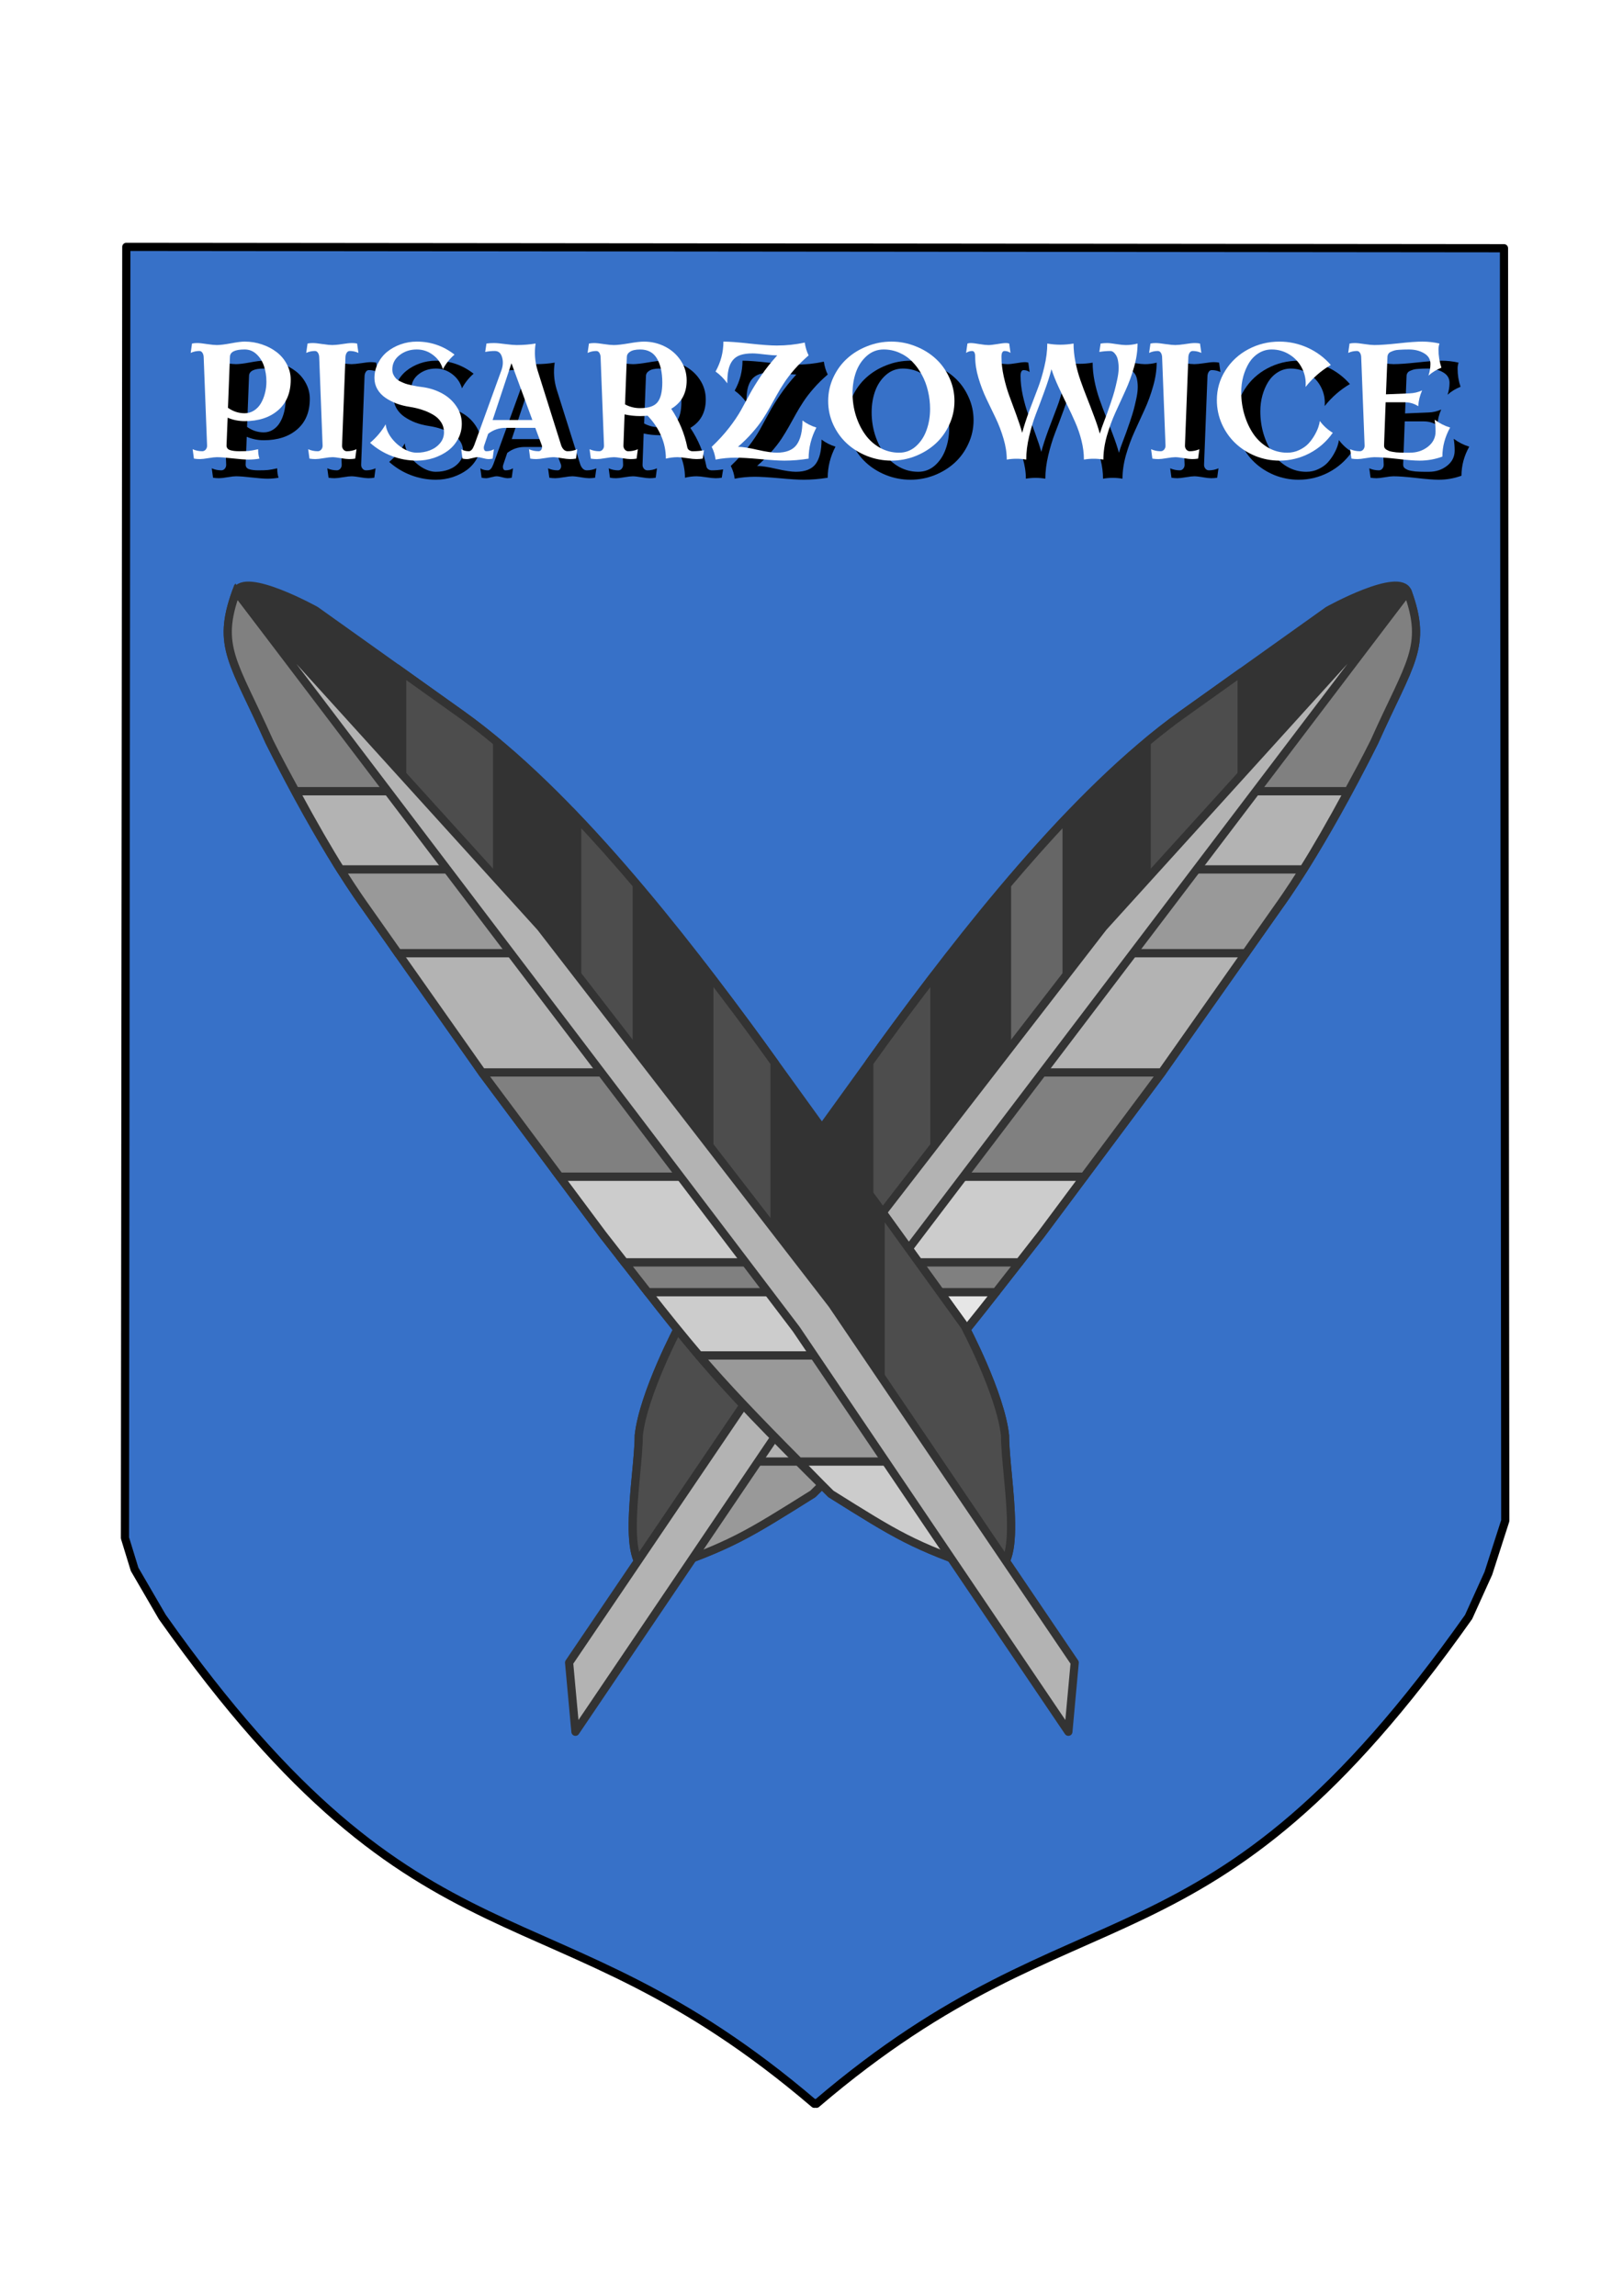 <?xml version="1.0" encoding="UTF-8" standalone="no"?>
<!-- Created with Inkscape (http://www.inkscape.org/) -->

<svg
   xmlns:dc="http://purl.org/dc/elements/1.1/"
   xmlns:cc="http://creativecommons.org/ns#"
   xmlns:rdf="http://www.w3.org/1999/02/22-rdf-syntax-ns#"
   xmlns:svg="http://www.w3.org/2000/svg"
   xmlns="http://www.w3.org/2000/svg"
   xmlns:sodipodi="http://sodipodi.sourceforge.net/DTD/sodipodi-0.dtd"
   xmlns:inkscape="http://www.inkscape.org/namespaces/inkscape"
   width="744.094"
   height="1052.362"
   id="svg2"
   inkscape:label="Pozadí"
   version="1.1"
   inkscape:version="0.47 r22583"
   sodipodi:docname="herb-pisarzowic.svg">
  <defs
     id="defs3">
    <inkscape:perspective
       sodipodi:type="inkscape:persp3d"
       inkscape:vp_x="0 : 526.18109 : 1"
       inkscape:vp_y="0 : 1000 : 0"
       inkscape:vp_z="744.09448 : 526.18109 : 1"
       inkscape:persp3d-origin="372.04724 : 350.78739 : 1"
       id="perspective9" />
    <inkscape:perspective
       id="perspective2823"
       inkscape:persp3d-origin="0.5 : 0.33333333 : 1"
       inkscape:vp_z="1 : 0.5 : 1"
       inkscape:vp_y="0 : 1000 : 0"
       inkscape:vp_x="0 : 0.5 : 1"
       sodipodi:type="inkscape:persp3d" />
  </defs>
  <sodipodi:namedview
     id="base"
     pagecolor="#ffffff"
     bordercolor="#666666"
     borderopacity="1.0"
     inkscape:pageopacity="0.0"
     inkscape:pageshadow="2"
     inkscape:zoom="0.79234436"
     inkscape:cx="334.87298"
     inkscape:cy="511.75307"
     inkscape:document-units="px"
     inkscape:current-layer="layer1"
     showgrid="false"
     showguides="true"
     inkscape:guide-bbox="true"
     inkscape:window-width="1280"
     inkscape:window-height="944"
     inkscape:window-x="0"
     inkscape:window-y="0"
     inkscape:window-maximized="1" />
  <g
     inkscape:label="Vrstva 1"
     inkscape:groupmode="layer"
     id="layer1">
    <path
       style="fill:#3771c8;stroke:#000000;stroke-width:3.75;stroke-linecap:round;stroke-linejoin:round;stroke-miterlimit:4;stroke-opacity:1;stroke-dasharray:none"
       d="m 57.909,113.162 -0.621,591.801 4.416,14.378 12.695,21.833 C 194.971,911.881 251.168,859.898 373.344,964.343 l 0.497,-0.373 0.466,0.373 C 496.484,859.897 552.737,911.887 673.313,741.175 l 9.06,-20.012 7.742,-24.088 -0.59,-583.292 -631.615,-0.621 z"
       id="path2829"
       sodipodi:nodetypes="cccccccccccc" />
    <g
       transform="matrix(0.993,0,0,1.007,8.757,11.145)"
       style="font-size:74.823px;font-style:normal;font-variant:normal;font-weight:normal;font-stretch:normal;text-align:start;line-height:125%;writing-mode:lr-tb;text-anchor:start;fill:#000000;fill-opacity:1;stroke:none;font-family:FreeSans;-inkscape-font-specification:FreeSans"
       id="text3687">
      <path
         d="m 134.221,170.477 c -5e-5,5.943 -1.936,10.571 -5.809,13.883 -3.873,3.312 -9.024,4.969 -15.454,4.969 -2.752,2e-5 -5.371,-0.524 -7.855,-1.571 l -0.511,12.568 c -0.024,1.072 0.487,1.79 1.534,2.156 1.072,0.365 2.509,0.548 4.311,0.548 1.997,0 3.483,-0.049 4.457,-0.146 0.999,-0.097 2.423,-0.353 4.275,-0.767 -4e-5,1.681 0.207,3.105 0.621,4.275 -1.632,0.292 -3.313,0.438 -5.042,0.438 -1.656,0 -4.116,-0.183 -7.38,-0.548 -3.239,-0.365 -5.663,-0.548 -7.27,-0.548 -0.877,0 -2.18,0.146 -3.909,0.438 -1.705,0.292 -2.996,0.438 -3.873,0.438 -0.95,0 -1.875,-0.073 -2.777,-0.219 l -0.585,-4.275 c 1.388,0.609 2.862,0.913 4.421,0.913 0.658,0 1.206,-0.268 1.644,-0.804 0.438,-0.536 0.633,-1.169 0.585,-1.9 l -1.571,-40.261 c -0.049,-0.731 -0.244,-1.352 -0.585,-1.863 -0.341,-0.536 -0.816,-0.804 -1.425,-0.804 -1.388,5e-5 -2.716,0.292 -3.982,0.877 l 0.621,-4.275 c 0.804,-0.146 1.595,-0.219 2.375,-0.219 1.023,5e-5 2.533,0.158 4.53,0.475 1.997,0.292 3.507,0.438 4.53,0.438 1.461,5e-5 3.605,-0.256 6.43,-0.767 2.85,-0.536 4.993,-0.804 6.43,-0.804 2.752,5e-5 5.407,0.426 7.965,1.279 2.582,0.853 4.847,2.022 6.795,3.507 1.973,1.486 3.544,3.325 4.713,5.517 1.193,2.192 1.79,4.543 1.79,7.051 m -11.216,0.913 c -4e-5,-2.533 -0.365,-4.883 -1.096,-7.051 -0.731,-2.192 -1.875,-4.007 -3.434,-5.444 -1.559,-1.461 -3.398,-2.192 -5.517,-2.192 -4.482,5e-5 -6.747,1.12 -6.795,3.361 l -0.913,23.2 c 2.387,1.656 4.957,2.484 7.709,2.484 1.559,2e-5 2.984,-0.402 4.275,-1.206 1.315,-0.828 2.375,-1.912 3.179,-3.252 0.828,-1.364 1.461,-2.898 1.9,-4.603 0.463,-1.705 0.694,-3.471 0.694,-5.298"
         style="font-weight:bold;font-family:Antykwa Torunska;-inkscape-font-specification:Antykwa Torunska"
         id="path3692" />
      <path
         d="m 165.495,158.274 c -1.267,-0.585 -2.594,-0.877 -3.982,-0.877 -0.609,5e-5 -1.084,0.268 -1.425,0.804 -0.341,0.512 -0.536,1.133 -0.585,1.863 l -1.571,40.261 c -0.049,0.731 0.146,1.364 0.585,1.9 0.438,0.536 0.986,0.804 1.644,0.804 1.559,0 3.032,-0.304 4.421,-0.913 l -0.585,4.275 c -0.901,0.146 -1.827,0.219 -2.777,0.219 -0.877,0 -2.18,-0.146 -3.909,-0.438 -1.705,-0.292 -2.996,-0.438 -3.873,-0.438 -0.877,0 -2.18,0.146 -3.909,0.438 -1.705,0.292 -2.996,0.438 -3.873,0.438 -0.95,0 -1.875,-0.073 -2.777,-0.219 l -0.585,-4.275 c 1.388,0.609 2.862,0.913 4.421,0.913 0.658,0 1.206,-0.268 1.644,-0.804 0.438,-0.536 0.633,-1.169 0.585,-1.9 l -1.571,-40.261 c -0.049,-0.731 -0.244,-1.352 -0.585,-1.863 -0.341,-0.536 -0.816,-0.804 -1.425,-0.804 -1.388,5e-5 -2.716,0.292 -3.982,0.877 l 0.621,-4.275 c 0.804,-0.146 1.595,-0.219 2.375,-0.219 1.023,5e-5 2.533,0.158 4.53,0.475 1.997,0.292 3.507,0.438 4.53,0.438 1.023,5e-5 2.533,-0.146 4.53,-0.438 1.997,-0.317 3.507,-0.475 4.53,-0.475 0.779,5e-5 1.571,0.073 2.375,0.219 l 0.621,4.275"
         style="font-weight:bold;font-family:Antykwa Torunska;-inkscape-font-specification:Antykwa Torunska"
         id="path3694" />
      <path
         d="m 213.209,190.535 c -4e-5,2.46 -0.572,4.75 -1.717,6.869 -1.145,2.119 -2.679,3.897 -4.603,5.334 -1.924,1.413 -4.141,2.533 -6.649,3.361 -2.509,0.804 -5.115,1.206 -7.818,1.206 -3.97,0 -7.806,-0.694 -11.508,-2.082 -3.702,-1.388 -7.051,-3.398 -10.047,-6.028 2.971,-2.484 5.371,-5.298 7.197,-8.44 0.195,1.997 1.035,4.007 2.521,6.028 1.51,2.022 3.349,3.678 5.517,4.969 2.192,1.291 4.299,1.936 6.321,1.936 2.168,0 4.189,-0.353 6.065,-1.06 1.9,-0.731 3.459,-1.815 4.676,-3.252 1.218,-1.437 1.827,-3.093 1.827,-4.969 -4e-5,-1.705 -0.451,-3.239 -1.352,-4.603 -0.901,-1.388 -2.143,-2.533 -3.727,-3.434 -1.559,-0.901 -3.227,-1.632 -5.005,-2.192 -1.754,-0.585 -3.678,-1.035 -5.772,-1.352 -2.119,-0.317 -4.128,-0.816 -6.028,-1.498 -1.875,-0.706 -3.593,-1.583 -5.151,-2.631 -1.559,-1.047 -2.801,-2.35 -3.727,-3.909 -0.901,-1.559 -1.352,-3.252 -1.352,-5.078 -1e-5,-2.363 0.536,-4.579 1.608,-6.649 1.072,-2.095 2.497,-3.86 4.275,-5.298 1.802,-1.437 3.885,-2.57 6.247,-3.398 2.387,-0.828 4.859,-1.242 7.417,-1.242 6.479,5e-5 12.288,1.973 17.427,5.919 -2.216,1.9 -4.007,4.116 -5.371,6.649 -0.779,-2.655 -2.29,-4.81 -4.53,-6.467 -2.241,-1.681 -4.75,-2.521 -7.526,-2.521 -3.069,5e-5 -5.724,0.865 -7.965,2.594 -2.216,1.705 -3.325,3.885 -3.325,6.54 -2e-5,0.828 0.158,1.595 0.475,2.302 0.341,0.682 0.743,1.267 1.206,1.754 0.463,0.487 1.12,0.938 1.973,1.352 0.877,0.414 1.644,0.743 2.302,0.986 0.682,0.244 1.62,0.487 2.813,0.731 1.193,0.244 2.131,0.426 2.813,0.548 0.682,0.097 1.656,0.231 2.923,0.402 3.166,0.487 6.065,1.461 8.695,2.923 2.63,1.437 4.762,3.361 6.394,5.772 1.656,2.387 2.484,5.03 2.484,7.928"
         style="font-weight:bold;font-family:Antykwa Torunska;-inkscape-font-specification:Antykwa Torunska"
         id="path3696" />
      <path
         d="m 266.514,202.116 -0.585,4.275 c -0.901,0.146 -1.827,0.219 -2.777,0.219 -0.877,0 -2.18,-0.146 -3.909,-0.438 -1.705,-0.292 -2.996,-0.438 -3.873,-0.438 -0.877,0 -2.18,0.146 -3.909,0.438 -1.705,0.292 -2.996,0.438 -3.873,0.438 -0.95,0 -1.875,-0.073 -2.777,-0.219 l -0.585,-4.275 c 1.388,0.609 2.862,0.913 4.421,0.913 0.609,0 1.059,-0.28 1.352,-0.84 0.317,-0.585 0.365,-1.206 0.146,-1.863 l -2.996,-7.928 -13.701,0 c -3.045,1e-5 -5.736,0.901 -8.074,2.704 l -1.79,5.224 c -0.244,0.633 -0.28,1.242 -0.11,1.827 0.195,0.585 0.548,0.877 1.06,0.877 1.34,0 2.509,-0.304 3.507,-0.913 l -0.585,4.275 c -0.658,0.146 -1.327,0.219 -2.009,0.219 -0.536,0 -1.352,-0.146 -2.448,-0.438 -1.072,-0.292 -1.9,-0.438 -2.484,-0.438 -0.585,0 -1.425,0.146 -2.521,0.438 -1.072,0.292 -1.888,0.438 -2.448,0.438 -0.633,0 -1.303,-0.073 -2.009,-0.219 l -0.585,-4.275 c 0.999,0.609 2.168,0.913 3.507,0.913 0.39,0 0.755,-0.146 1.096,-0.438 0.341,-0.317 0.597,-0.633 0.767,-0.95 0.17,-0.317 0.378,-0.755 0.621,-1.315 l 12.422,-33.758 c 0.877,-2.192 1.035,-4.262 0.475,-6.211 -0.536,-1.973 -1.668,-2.959 -3.398,-2.959 -1.534,5e-5 -3.008,0.146 -4.421,0.438 l 0.585,-3.836 c 1.12,-0.146 2.265,-0.219 3.434,-0.219 1.193,5e-5 2.947,0.158 5.261,0.475 2.314,0.292 4.055,0.438 5.224,0.438 2.996,5e-5 5.919,-0.231 8.768,-0.694 -0.633,4.092 -0.341,8.135 0.877,12.13 l 10.924,34.197 c 0.268,0.779 0.658,1.425 1.169,1.936 0.511,0.511 1.12,0.767 1.827,0.767 1.559,0 3.032,-0.304 4.421,-0.913 m -20.715,-13.299 -9.645,-25.83 -8.695,25.83 18.34,0"
         style="font-weight:bold;font-family:Antykwa Torunska;-inkscape-font-specification:Antykwa Torunska"
         id="path3698" />
      <path
         d="m 325.042,202.591 -0.621,3.8 c -0.95,0.146 -1.912,0.219 -2.886,0.219 -0.974,0 -2.424,-0.146 -4.348,-0.438 -1.924,-0.292 -3.373,-0.438 -4.348,-0.438 -1.778,0 -3.58,0.219 -5.407,0.658 -4e-5,-3.653 -0.743,-7.149 -2.229,-10.485 -1.486,-3.337 -3.556,-6.357 -6.211,-9.061 -1.267,0.122 -2.411,0.183 -3.434,0.183 -2.387,2e-5 -4.786,-0.256 -7.197,-0.767 l -0.511,14.066 c -0.049,0.731 0.146,1.364 0.585,1.9 0.438,0.536 0.986,0.804 1.644,0.804 1.559,0 3.032,-0.304 4.421,-0.913 l -0.585,4.275 c -0.901,0.146 -1.827,0.219 -2.777,0.219 -0.877,0 -2.18,-0.146 -3.909,-0.438 -1.705,-0.292 -2.996,-0.438 -3.873,-0.438 -0.877,0 -2.18,0.146 -3.909,0.438 -1.705,0.292 -2.996,0.438 -3.873,0.438 -0.95,0 -1.875,-0.073 -2.777,-0.219 l -0.585,-4.275 c 1.388,0.609 2.862,0.913 4.421,0.913 0.658,0 1.206,-0.268 1.644,-0.804 0.438,-0.536 0.633,-1.169 0.585,-1.9 l -1.571,-40.261 c -0.049,-0.731 -0.244,-1.352 -0.585,-1.863 -0.341,-0.536 -0.816,-0.804 -1.425,-0.804 -1.388,5e-5 -2.716,0.292 -3.982,0.877 l 0.621,-4.275 c 0.804,-0.146 1.595,-0.219 2.375,-0.219 1.023,5e-5 2.533,0.158 4.53,0.475 1.997,0.292 3.507,0.438 4.53,0.438 1.534,5e-5 3.836,-0.256 6.905,-0.767 3.093,-0.536 5.431,-0.804 7.015,-0.804 3.507,5e-5 6.759,0.755 9.755,2.265 3.02,1.51 5.444,3.629 7.27,6.357 1.827,2.704 2.74,5.712 2.74,9.024 -5e-5,5.846 -2.375,10.157 -7.124,12.933 3.678,5.407 6.15,11.253 7.417,17.537 0.097,0.536 0.39,0.974 0.877,1.315 0.487,0.317 1.035,0.475 1.644,0.475 1.729,0 3.459,-0.146 5.188,-0.438 m -19.254,-30.908 c -4e-5,-4.53 -0.828,-8.159 -2.484,-10.887 -1.632,-2.728 -4.214,-4.092 -7.745,-4.092 -1.047,5e-5 -2.009,0.098 -2.886,0.292 -0.877,0.195 -1.632,0.56 -2.265,1.096 -0.633,0.512 -0.962,1.169 -0.986,1.973 l -0.84,21.629 c 2.143,1.145 4.469,1.717 6.978,1.717 3.873,2e-5 6.54,-0.889 8.001,-2.667 1.486,-1.778 2.229,-4.798 2.229,-9.061"
         style="font-weight:bold;font-family:Antykwa Torunska;-inkscape-font-specification:Antykwa Torunska"
         id="path3700" />
      <path
         d="m 376.922,192.252 c -2.387,4.506 -3.58,9.219 -3.58,14.139 -3.8,0.609 -7.514,0.913 -11.143,0.913 -2.533,0 -6.296,-0.231 -11.289,-0.694 -4.993,-0.438 -8.744,-0.658 -11.253,-0.658 -3.118,0 -6.211,0.292 -9.28,0.877 -0.219,-1.949 -0.816,-3.885 -1.79,-5.809 3.118,-2.923 5.797,-5.809 8.038,-8.659 2.241,-2.85 4.068,-5.517 5.48,-8.001 1.413,-2.509 2.789,-4.993 4.128,-7.453 1.34,-2.46 3.069,-5.224 5.188,-8.293 2.119,-3.069 4.591,-6.138 7.417,-9.207 -1.267,5e-5 -3.166,-0.146 -5.699,-0.438 -2.533,-0.317 -4.433,-0.475 -5.699,-0.475 -2.265,5e-5 -4.153,0.256 -5.663,0.767 -1.486,0.512 -2.679,1.34 -3.58,2.484 -0.877,1.145 -1.498,2.545 -1.863,4.202 -0.365,1.632 -0.548,3.69 -0.548,6.174 -1.51,-2.095 -3.312,-3.885 -5.407,-5.371 2.411,-4.262 3.617,-8.805 3.617,-13.627 2.728,5e-5 6.82,0.305 12.276,0.913 5.48,0.585 9.596,0.877 12.349,0.877 4.408,5e-5 8.72,-0.451 12.933,-1.352 0.317,2.168 0.913,4.116 1.79,5.846 -2.436,2.07 -4.603,4.177 -6.503,6.321 -1.9,2.143 -3.471,4.153 -4.713,6.028 -1.242,1.851 -2.399,3.727 -3.471,5.626 -1.072,1.9 -2.143,3.8 -3.215,5.699 -1.072,1.875 -2.229,3.751 -3.471,5.626 -1.242,1.851 -2.825,3.848 -4.75,5.992 -1.9,2.143 -4.068,4.25 -6.503,6.321 2.022,1e-5 5.005,0.451 8.951,1.352 3.946,0.877 6.929,1.315 8.951,1.315 4.311,0 7.368,-1.193 9.17,-3.58 1.802,-2.411 2.704,-6.101 2.704,-11.07 1.948,1.437 4.092,2.509 6.43,3.215"
         style="font-weight:bold;font-family:Antykwa Torunska;-inkscape-font-specification:Antykwa Torunska"
         id="path3702" />
      <path
         d="m 438.3,169.527 c 1.583,3.361 2.375,6.917 2.375,10.668 -6e-5,3.751 -0.792,7.319 -2.375,10.705 -1.559,3.361 -3.654,6.235 -6.284,8.622 -2.631,2.387 -5.736,4.287 -9.316,5.699 -3.556,1.388 -7.27,2.082 -11.143,2.082 -3.897,0 -7.636,-0.694 -11.216,-2.082 -3.58,-1.413 -6.686,-3.312 -9.316,-5.699 -2.631,-2.387 -4.737,-5.261 -6.321,-8.622 -1.559,-3.386 -2.338,-6.954 -2.338,-10.705 0,-3.751 0.779,-7.307 2.338,-10.668 1.583,-3.386 3.69,-6.26 6.321,-8.622 2.63,-2.387 5.736,-4.275 9.316,-5.663 3.58,-1.413 7.319,-2.119 11.216,-2.119 3.873,5e-5 7.587,0.706 11.143,2.119 3.58,1.388 6.686,3.276 9.316,5.663 2.63,2.363 4.725,5.237 6.284,8.622 m -8.878,14.285 c -5e-5,-2.801 -0.329,-5.541 -0.986,-8.22 -0.633,-2.679 -1.583,-5.151 -2.85,-7.417 -1.242,-2.265 -2.716,-4.25 -4.421,-5.955 -1.705,-1.729 -3.702,-3.081 -5.992,-4.055 -2.265,-0.974 -4.664,-1.461 -7.197,-1.461 -2.947,5e-5 -5.541,0.974 -7.782,2.923 -2.216,1.924 -3.873,4.372 -4.969,7.343 -1.072,2.972 -1.608,6.187 -1.608,9.645 -2e-5,3.507 0.511,6.893 1.534,10.157 1.047,3.264 2.484,6.15 4.311,8.659 1.827,2.509 4.104,4.518 6.832,6.028 2.728,1.486 5.675,2.229 8.841,2.229 2.923,0 5.492,-0.962 7.709,-2.886 2.216,-1.949 3.86,-4.409 4.932,-7.38 1.096,-2.971 1.644,-6.174 1.644,-9.609"
         style="font-weight:bold;font-family:Antykwa Torunska;-inkscape-font-specification:Antykwa Torunska"
         id="path3704" />
      <path
         d="m 525.216,154 c -8e-5,3.434 -0.548,7.027 -1.644,10.778 -1.072,3.751 -2.387,7.295 -3.946,10.632 -1.535,3.337 -3.081,6.674 -4.64,10.011 -1.535,3.337 -2.85,6.881 -3.946,10.632 -1.072,3.751 -1.608,7.343 -1.608,10.778 -2.996,-0.511 -5.992,-0.511 -8.988,0 -6e-5,-2.801 -0.365,-5.651 -1.096,-8.549 -0.731,-2.923 -1.705,-5.736 -2.923,-8.44 -1.194,-2.728 -2.436,-5.346 -3.727,-7.855 -1.267,-2.533 -2.594,-5.273 -3.982,-8.22 -1.388,-2.971 -2.472,-5.663 -3.252,-8.074 -0.731,2.85 -1.827,6.235 -3.288,10.157 -1.437,3.897 -2.74,7.319 -3.909,10.266 -1.145,2.923 -2.18,6.284 -3.105,10.084 -0.901,3.775 -1.352,7.319 -1.352,10.632 -2.996,-0.511 -5.992,-0.511 -8.988,0 -2e-5,-3.045 -0.499,-6.223 -1.498,-9.536 -0.999,-3.337 -2.216,-6.479 -3.653,-9.426 -1.437,-2.947 -2.874,-5.894 -4.311,-8.841 -1.413,-2.947 -2.618,-6.077 -3.617,-9.389 -0.999,-3.312 -1.498,-6.503 -1.498,-9.572 -10e-6,-1.778 -0.475,-2.667 -1.425,-2.667 -0.999,5e-5 -1.924,0.292 -2.777,0.877 l 0.621,-4.275 c 0.438,-0.146 0.926,-0.219 1.461,-0.219 0.926,5e-5 2.289,0.158 4.092,0.475 1.802,0.292 3.166,0.438 4.092,0.438 0.926,5e-5 2.277,-0.146 4.055,-0.438 1.802,-0.317 3.166,-0.475 4.092,-0.475 0.56,5e-5 1.059,0.073 1.498,0.219 l 0.585,4.275 c -0.804,-0.585 -1.717,-0.877 -2.74,-0.877 -0.95,5e-5 -1.425,0.889 -1.425,2.667 -2e-5,2.801 0.353,5.797 1.06,8.988 0.731,3.191 1.547,6.004 2.448,8.44 0.926,2.436 2.009,5.334 3.252,8.695 1.242,3.337 2.18,6.15 2.813,8.44 0.731,-2.752 1.815,-6.065 3.252,-9.937 1.461,-3.873 2.764,-7.258 3.909,-10.157 1.145,-2.898 2.168,-6.223 3.069,-9.974 0.901,-3.751 1.352,-7.27 1.352,-10.559 3.994,0.706 8.038,0.706 12.13,0 -5e-5,2.728 0.292,5.541 0.877,8.44 0.585,2.874 1.364,5.675 2.338,8.403 0.974,2.728 1.973,5.358 2.996,7.891 1.023,2.533 2.095,5.285 3.215,8.257 1.145,2.972 2.046,5.651 2.704,8.038 0.584,-1.9 1.084,-3.349 1.498,-4.348 0.828,-2.168 1.449,-3.8 1.863,-4.896 0.414,-1.12 0.999,-2.777 1.754,-4.969 0.755,-2.192 1.315,-3.958 1.681,-5.298 0.365,-1.34 0.755,-2.947 1.169,-4.823 0.414,-1.875 0.645,-3.434 0.694,-4.676 0.073,-1.242 0.012,-2.484 -0.183,-3.727 -0.171,-1.266 -0.524,-2.302 -1.06,-3.105 -0.804,-1.193 -1.656,-1.79 -2.557,-1.79 -1.754,5e-5 -3.447,0.146 -5.078,0.438 l 0.585,-3.836 c 0.999,-0.146 1.973,-0.219 2.923,-0.219 0.974,5e-5 2.423,0.158 4.348,0.475 1.924,0.292 3.361,0.438 4.311,0.438 1.9,5e-5 3.726,-0.231 5.48,-0.694"
         style="font-weight:bold;font-family:Antykwa Torunska;-inkscape-font-specification:Antykwa Torunska"
         id="path3706" />
      <path
         d="m 554.663,158.274 c -1.267,-0.585 -2.594,-0.877 -3.982,-0.877 -0.609,5e-5 -1.084,0.268 -1.425,0.804 -0.341,0.512 -0.536,1.133 -0.585,1.863 l -1.571,40.261 c -0.049,0.731 0.146,1.364 0.585,1.9 0.438,0.536 0.986,0.804 1.644,0.804 1.559,0 3.032,-0.304 4.421,-0.913 l -0.585,4.275 c -0.901,0.146 -1.827,0.219 -2.777,0.219 -0.877,0 -2.18,-0.146 -3.909,-0.438 -1.705,-0.292 -2.996,-0.438 -3.873,-0.438 -0.877,0 -2.18,0.146 -3.909,0.438 -1.705,0.292 -2.996,0.438 -3.873,0.438 -0.95,0 -1.875,-0.073 -2.777,-0.219 l -0.585,-4.275 c 1.388,0.609 2.862,0.913 4.421,0.913 0.658,0 1.206,-0.268 1.644,-0.804 0.438,-0.536 0.633,-1.169 0.585,-1.9 l -1.571,-40.261 c -0.049,-0.731 -0.244,-1.352 -0.585,-1.863 -0.341,-0.536 -0.816,-0.804 -1.425,-0.804 -1.388,5e-5 -2.716,0.292 -3.982,0.877 l 0.621,-4.275 c 0.804,-0.146 1.595,-0.219 2.375,-0.219 1.023,5e-5 2.533,0.158 4.53,0.475 1.997,0.292 3.507,0.438 4.53,0.438 1.023,5e-5 2.533,-0.146 4.53,-0.438 1.997,-0.317 3.507,-0.475 4.53,-0.475 0.779,5e-5 1.571,0.073 2.375,0.219 l 0.621,4.275"
         style="font-weight:bold;font-family:Antykwa Torunska;-inkscape-font-specification:Antykwa Torunska"
         id="path3708" />
      <path
         d="m 615.347,194.627 c -2.85,3.994 -6.442,7.112 -10.778,9.353 -4.335,2.216 -8.951,3.325 -13.847,3.325 -3.873,0 -7.587,-0.706 -11.143,-2.119 -3.532,-1.437 -6.601,-3.373 -9.207,-5.809 -2.606,-2.436 -4.689,-5.358 -6.247,-8.768 -1.534,-3.434 -2.302,-7.051 -2.302,-10.851 0,-4.92 1.315,-9.426 3.946,-13.518 2.655,-4.116 6.187,-7.331 10.595,-9.645 4.433,-2.314 9.219,-3.471 14.358,-3.471 4.53,5e-5 8.866,0.926 13.006,2.777 4.141,1.851 7.709,4.469 10.705,7.855 -4.433,2.557 -8.318,5.894 -11.655,10.011 0.268,-3.02 -0.268,-5.846 -1.608,-8.476 -1.34,-2.63 -3.264,-4.713 -5.772,-6.247 -2.509,-1.559 -5.261,-2.338 -8.257,-2.338 -2.168,5e-5 -4.153,0.548 -5.955,1.644 -1.802,1.096 -3.288,2.557 -4.457,4.384 -1.145,1.827 -2.046,3.897 -2.704,6.211 -0.633,2.314 -0.95,4.725 -0.95,7.234 -1e-5,3.556 0.499,6.99 1.498,10.303 1.023,3.312 2.423,6.247 4.201,8.805 1.802,2.533 4.043,4.567 6.722,6.101 2.704,1.534 5.638,2.302 8.805,2.302 1.997,0 3.848,-0.402 5.553,-1.206 1.729,-0.804 3.142,-1.778 4.238,-2.923 1.096,-1.169 2.046,-2.448 2.85,-3.836 0.804,-1.388 1.388,-2.63 1.754,-3.727 0.365,-1.096 0.585,-2.009 0.658,-2.74 1.681,2.216 3.678,4.007 5.992,5.371"
         style="font-weight:bold;font-family:Antykwa Torunska;-inkscape-font-specification:Antykwa Torunska"
         id="path3710" />
      <path
         d="m 669.528,192.252 c -2.387,4.214 -3.58,8.622 -3.58,13.226 -3.386,1.218 -6.881,1.827 -10.485,1.827 -2.338,0 -5.821,-0.268 -10.449,-0.804 -4.628,-0.511 -8.123,-0.767 -10.485,-0.767 -0.877,0 -2.18,0.146 -3.909,0.438 -1.705,0.292 -2.996,0.438 -3.873,0.438 -0.95,0 -1.875,-0.073 -2.777,-0.219 l -0.585,-4.275 c 1.388,0.609 2.862,0.913 4.421,0.913 0.658,0 1.206,-0.268 1.644,-0.804 0.438,-0.536 0.633,-1.169 0.585,-1.9 l -1.571,-40.261 c -0.049,-0.731 -0.244,-1.352 -0.585,-1.863 -0.341,-0.536 -0.816,-0.804 -1.425,-0.804 -1.388,5e-5 -2.716,0.292 -3.982,0.877 l 0.621,-4.275 c 0.804,-0.146 1.595,-0.219 2.375,-0.219 1.023,5e-5 2.533,0.158 4.53,0.475 1.997,0.292 3.507,0.438 4.53,0.438 2.484,5e-5 6.162,-0.256 11.033,-0.767 4.871,-0.536 8.549,-0.804 11.033,-0.804 2.728,5e-5 5.395,0.292 8.001,0.877 -0.292,0.926 -0.438,1.827 -0.438,2.704 -4e-5,2.898 0.451,5.663 1.352,8.293 -2.241,0.877 -4.238,2.083 -5.992,3.617 0.609,-1.778 0.913,-3.58 0.913,-5.407 -4e-5,-2.07 -0.986,-3.666 -2.959,-4.786 -1.949,-1.145 -4.287,-1.717 -7.015,-1.717 -0.999,5e-5 -1.766,0.012 -2.302,0.036 -0.536,5e-5 -1.254,0.037 -2.156,0.11 -0.901,0.049 -1.608,0.146 -2.119,0.292 -0.512,0.146 -1.047,0.341 -1.608,0.585 -0.56,0.219 -0.974,0.536 -1.242,0.95 -0.268,0.39 -0.414,0.853 -0.438,1.388 l -0.694,17.062 10.851,-0.438 c 2.07,-0.073 4.019,-0.524 5.846,-1.352 -1.047,2.314 -1.644,4.713 -1.79,7.197 -1.851,-1.193 -3.946,-1.79 -6.284,-1.79 l -8.768,0 -0.731,19.583 c -0.024,0.414 0.049,0.792 0.219,1.133 0.17,0.317 0.451,0.597 0.84,0.84 0.39,0.219 0.779,0.414 1.169,0.585 0.414,0.146 0.962,0.28 1.644,0.402 0.706,0.097 1.315,0.183 1.827,0.256 0.511,0.049 1.206,0.085 2.082,0.11 0.877,0.024 1.547,0.036 2.009,0.036 0.487,0 1.193,0 2.119,0 3.215,0 5.992,-0.901 8.33,-2.704 2.363,-1.827 3.544,-4.141 3.544,-6.942 -5e-5,-1.802 -0.146,-3.593 -0.438,-5.371 2.241,1.632 4.628,2.825 7.161,3.58"
         style="font-weight:bold;font-family:Antykwa Torunska;-inkscape-font-specification:Antykwa Torunska"
         id="path3712" />
    </g>
    <g
       id="g3714"
       style="font-size:74.823px;font-style:normal;font-variant:normal;font-weight:normal;font-stretch:normal;text-align:start;line-height:125%;writing-mode:lr-tb;text-anchor:start;fill:#ffffff;fill-opacity:1;stroke:none;font-family:FreeSans;-inkscape-font-specification:FreeSans"
       transform="matrix(0.993,0,0,1.007,-3.7264508e-8,2.388)">
      <path
         id="path3716"
         style="font-weight:bold;font-family:Antykwa Torunska;-inkscape-font-specification:Antykwa Torunska;fill:#ffffff"
         d="m 134.221,170.477 c -5e-5,5.943 -1.936,10.571 -5.809,13.883 -3.873,3.312 -9.024,4.969 -15.454,4.969 -2.752,2e-5 -5.371,-0.524 -7.855,-1.571 l -0.511,12.568 c -0.024,1.072 0.487,1.79 1.534,2.156 1.072,0.365 2.509,0.548 4.311,0.548 1.997,0 3.483,-0.049 4.457,-0.146 0.999,-0.097 2.423,-0.353 4.275,-0.767 -4e-5,1.681 0.207,3.105 0.621,4.275 -1.632,0.292 -3.313,0.438 -5.042,0.438 -1.656,0 -4.116,-0.183 -7.38,-0.548 -3.239,-0.365 -5.663,-0.548 -7.27,-0.548 -0.877,0 -2.18,0.146 -3.909,0.438 -1.705,0.292 -2.996,0.438 -3.873,0.438 -0.95,0 -1.875,-0.073 -2.777,-0.219 l -0.585,-4.275 c 1.388,0.609 2.862,0.913 4.421,0.913 0.658,0 1.206,-0.268 1.644,-0.804 0.438,-0.536 0.633,-1.169 0.585,-1.9 l -1.571,-40.261 c -0.049,-0.731 -0.244,-1.352 -0.585,-1.863 -0.341,-0.536 -0.816,-0.804 -1.425,-0.804 -1.388,5e-5 -2.716,0.292 -3.982,0.877 l 0.621,-4.275 c 0.804,-0.146 1.595,-0.219 2.375,-0.219 1.023,5e-5 2.533,0.158 4.53,0.475 1.997,0.292 3.507,0.438 4.53,0.438 1.461,5e-5 3.605,-0.256 6.43,-0.767 2.85,-0.536 4.993,-0.804 6.43,-0.804 2.752,5e-5 5.407,0.426 7.965,1.279 2.582,0.853 4.847,2.022 6.795,3.507 1.973,1.486 3.544,3.325 4.713,5.517 1.193,2.192 1.79,4.543 1.79,7.051 m -11.216,0.913 c -4e-5,-2.533 -0.365,-4.883 -1.096,-7.051 -0.731,-2.192 -1.875,-4.007 -3.434,-5.444 -1.559,-1.461 -3.398,-2.192 -5.517,-2.192 -4.482,5e-5 -6.747,1.12 -6.795,3.361 l -0.913,23.2 c 2.387,1.656 4.957,2.484 7.709,2.484 1.559,2e-5 2.984,-0.402 4.275,-1.206 1.315,-0.828 2.375,-1.912 3.179,-3.252 0.828,-1.364 1.461,-2.898 1.9,-4.603 0.463,-1.705 0.694,-3.471 0.694,-5.298" />
      <path
         id="path3718"
         style="font-weight:bold;font-family:Antykwa Torunska;-inkscape-font-specification:Antykwa Torunska;fill:#ffffff"
         d="m 165.495,158.274 c -1.267,-0.585 -2.594,-0.877 -3.982,-0.877 -0.609,5e-5 -1.084,0.268 -1.425,0.804 -0.341,0.512 -0.536,1.133 -0.585,1.863 l -1.571,40.261 c -0.049,0.731 0.146,1.364 0.585,1.9 0.438,0.536 0.986,0.804 1.644,0.804 1.559,0 3.032,-0.304 4.421,-0.913 l -0.585,4.275 c -0.901,0.146 -1.827,0.219 -2.777,0.219 -0.877,0 -2.18,-0.146 -3.909,-0.438 -1.705,-0.292 -2.996,-0.438 -3.873,-0.438 -0.877,0 -2.18,0.146 -3.909,0.438 -1.705,0.292 -2.996,0.438 -3.873,0.438 -0.95,0 -1.875,-0.073 -2.777,-0.219 l -0.585,-4.275 c 1.388,0.609 2.862,0.913 4.421,0.913 0.658,0 1.206,-0.268 1.644,-0.804 0.438,-0.536 0.633,-1.169 0.585,-1.9 l -1.571,-40.261 c -0.049,-0.731 -0.244,-1.352 -0.585,-1.863 -0.341,-0.536 -0.816,-0.804 -1.425,-0.804 -1.388,5e-5 -2.716,0.292 -3.982,0.877 l 0.621,-4.275 c 0.804,-0.146 1.595,-0.219 2.375,-0.219 1.023,5e-5 2.533,0.158 4.53,0.475 1.997,0.292 3.507,0.438 4.53,0.438 1.023,5e-5 2.533,-0.146 4.53,-0.438 1.997,-0.317 3.507,-0.475 4.53,-0.475 0.779,5e-5 1.571,0.073 2.375,0.219 l 0.621,4.275" />
      <path
         id="path3720"
         style="font-weight:bold;font-family:Antykwa Torunska;-inkscape-font-specification:Antykwa Torunska;fill:#ffffff"
         d="m 213.209,190.535 c -4e-5,2.46 -0.572,4.75 -1.717,6.869 -1.145,2.119 -2.679,3.897 -4.603,5.334 -1.924,1.413 -4.141,2.533 -6.649,3.361 -2.509,0.804 -5.115,1.206 -7.818,1.206 -3.97,0 -7.806,-0.694 -11.508,-2.082 -3.702,-1.388 -7.051,-3.398 -10.047,-6.028 2.971,-2.484 5.371,-5.298 7.197,-8.44 0.195,1.997 1.035,4.007 2.521,6.028 1.51,2.022 3.349,3.678 5.517,4.969 2.192,1.291 4.299,1.936 6.321,1.936 2.168,0 4.189,-0.353 6.065,-1.06 1.9,-0.731 3.459,-1.815 4.676,-3.252 1.218,-1.437 1.827,-3.093 1.827,-4.969 -4e-5,-1.705 -0.451,-3.239 -1.352,-4.603 -0.901,-1.388 -2.143,-2.533 -3.727,-3.434 -1.559,-0.901 -3.227,-1.632 -5.005,-2.192 -1.754,-0.585 -3.678,-1.035 -5.772,-1.352 -2.119,-0.317 -4.128,-0.816 -6.028,-1.498 -1.875,-0.706 -3.593,-1.583 -5.151,-2.631 -1.559,-1.047 -2.801,-2.35 -3.727,-3.909 -0.901,-1.559 -1.352,-3.252 -1.352,-5.078 -1e-5,-2.363 0.536,-4.579 1.608,-6.649 1.072,-2.095 2.497,-3.86 4.275,-5.298 1.802,-1.437 3.885,-2.57 6.247,-3.398 2.387,-0.828 4.859,-1.242 7.417,-1.242 6.479,5e-5 12.288,1.973 17.427,5.919 -2.216,1.9 -4.007,4.116 -5.371,6.649 -0.779,-2.655 -2.29,-4.81 -4.53,-6.467 -2.241,-1.681 -4.75,-2.521 -7.526,-2.521 -3.069,5e-5 -5.724,0.865 -7.965,2.594 -2.216,1.705 -3.325,3.885 -3.325,6.54 -2e-5,0.828 0.158,1.595 0.475,2.302 0.341,0.682 0.743,1.267 1.206,1.754 0.463,0.487 1.12,0.938 1.973,1.352 0.877,0.414 1.644,0.743 2.302,0.986 0.682,0.244 1.62,0.487 2.813,0.731 1.193,0.244 2.131,0.426 2.813,0.548 0.682,0.097 1.656,0.231 2.923,0.402 3.166,0.487 6.065,1.461 8.695,2.923 2.63,1.437 4.762,3.361 6.394,5.772 1.656,2.387 2.484,5.03 2.484,7.928" />
      <path
         id="path3722"
         style="font-weight:bold;font-family:Antykwa Torunska;-inkscape-font-specification:Antykwa Torunska;fill:#ffffff"
         d="m 266.514,202.116 -0.585,4.275 c -0.901,0.146 -1.827,0.219 -2.777,0.219 -0.877,0 -2.18,-0.146 -3.909,-0.438 -1.705,-0.292 -2.996,-0.438 -3.873,-0.438 -0.877,0 -2.18,0.146 -3.909,0.438 -1.705,0.292 -2.996,0.438 -3.873,0.438 -0.95,0 -1.875,-0.073 -2.777,-0.219 l -0.585,-4.275 c 1.388,0.609 2.862,0.913 4.421,0.913 0.609,0 1.059,-0.28 1.352,-0.84 0.317,-0.585 0.365,-1.206 0.146,-1.863 l -2.996,-7.928 -13.701,0 c -3.045,1e-5 -5.736,0.901 -8.074,2.704 l -1.79,5.224 c -0.244,0.633 -0.28,1.242 -0.11,1.827 0.195,0.585 0.548,0.877 1.06,0.877 1.34,0 2.509,-0.304 3.507,-0.913 l -0.585,4.275 c -0.658,0.146 -1.327,0.219 -2.009,0.219 -0.536,0 -1.352,-0.146 -2.448,-0.438 -1.072,-0.292 -1.9,-0.438 -2.484,-0.438 -0.585,0 -1.425,0.146 -2.521,0.438 -1.072,0.292 -1.888,0.438 -2.448,0.438 -0.633,0 -1.303,-0.073 -2.009,-0.219 l -0.585,-4.275 c 0.999,0.609 2.168,0.913 3.507,0.913 0.39,0 0.755,-0.146 1.096,-0.438 0.341,-0.317 0.597,-0.633 0.767,-0.95 0.17,-0.317 0.378,-0.755 0.621,-1.315 l 12.422,-33.758 c 0.877,-2.192 1.035,-4.262 0.475,-6.211 -0.536,-1.973 -1.668,-2.959 -3.398,-2.959 -1.534,5e-5 -3.008,0.146 -4.421,0.438 l 0.585,-3.836 c 1.12,-0.146 2.265,-0.219 3.434,-0.219 1.193,5e-5 2.947,0.158 5.261,0.475 2.314,0.292 4.055,0.438 5.224,0.438 2.996,5e-5 5.919,-0.231 8.768,-0.694 -0.633,4.092 -0.341,8.135 0.877,12.13 l 10.924,34.197 c 0.268,0.779 0.658,1.425 1.169,1.936 0.511,0.511 1.12,0.767 1.827,0.767 1.559,0 3.032,-0.304 4.421,-0.913 m -20.715,-13.299 -9.645,-25.83 -8.695,25.83 18.34,0" />
      <path
         id="path3724"
         style="font-weight:bold;font-family:Antykwa Torunska;-inkscape-font-specification:Antykwa Torunska;fill:#ffffff"
         d="m 325.042,202.591 -0.621,3.8 c -0.95,0.146 -1.912,0.219 -2.886,0.219 -0.974,0 -2.424,-0.146 -4.348,-0.438 -1.924,-0.292 -3.373,-0.438 -4.348,-0.438 -1.778,0 -3.58,0.219 -5.407,0.658 -4e-5,-3.653 -0.743,-7.149 -2.229,-10.485 -1.486,-3.337 -3.556,-6.357 -6.211,-9.061 -1.267,0.122 -2.411,0.183 -3.434,0.183 -2.387,2e-5 -4.786,-0.256 -7.197,-0.767 l -0.511,14.066 c -0.049,0.731 0.146,1.364 0.585,1.9 0.438,0.536 0.986,0.804 1.644,0.804 1.559,0 3.032,-0.304 4.421,-0.913 l -0.585,4.275 c -0.901,0.146 -1.827,0.219 -2.777,0.219 -0.877,0 -2.18,-0.146 -3.909,-0.438 -1.705,-0.292 -2.996,-0.438 -3.873,-0.438 -0.877,0 -2.18,0.146 -3.909,0.438 -1.705,0.292 -2.996,0.438 -3.873,0.438 -0.95,0 -1.875,-0.073 -2.777,-0.219 l -0.585,-4.275 c 1.388,0.609 2.862,0.913 4.421,0.913 0.658,0 1.206,-0.268 1.644,-0.804 0.438,-0.536 0.633,-1.169 0.585,-1.9 l -1.571,-40.261 c -0.049,-0.731 -0.244,-1.352 -0.585,-1.863 -0.341,-0.536 -0.816,-0.804 -1.425,-0.804 -1.388,5e-5 -2.716,0.292 -3.982,0.877 l 0.621,-4.275 c 0.804,-0.146 1.595,-0.219 2.375,-0.219 1.023,5e-5 2.533,0.158 4.53,0.475 1.997,0.292 3.507,0.438 4.53,0.438 1.534,5e-5 3.836,-0.256 6.905,-0.767 3.093,-0.536 5.431,-0.804 7.015,-0.804 3.507,5e-5 6.759,0.755 9.755,2.265 3.02,1.51 5.444,3.629 7.27,6.357 1.827,2.704 2.74,5.712 2.74,9.024 -5e-5,5.846 -2.375,10.157 -7.124,12.933 3.678,5.407 6.15,11.253 7.417,17.537 0.097,0.536 0.39,0.974 0.877,1.315 0.487,0.317 1.035,0.475 1.644,0.475 1.729,0 3.459,-0.146 5.188,-0.438 m -19.254,-30.908 c -4e-5,-4.53 -0.828,-8.159 -2.484,-10.887 -1.632,-2.728 -4.214,-4.092 -7.745,-4.092 -1.047,5e-5 -2.009,0.098 -2.886,0.292 -0.877,0.195 -1.632,0.56 -2.265,1.096 -0.633,0.512 -0.962,1.169 -0.986,1.973 l -0.84,21.629 c 2.143,1.145 4.469,1.717 6.978,1.717 3.873,2e-5 6.54,-0.889 8.001,-2.667 1.486,-1.778 2.229,-4.798 2.229,-9.061" />
      <path
         id="path3726"
         style="font-weight:bold;font-family:Antykwa Torunska;-inkscape-font-specification:Antykwa Torunska;fill:#ffffff"
         d="m 376.922,192.252 c -2.387,4.506 -3.58,9.219 -3.58,14.139 -3.8,0.609 -7.514,0.913 -11.143,0.913 -2.533,0 -6.296,-0.231 -11.289,-0.694 -4.993,-0.438 -8.744,-0.658 -11.253,-0.658 -3.118,0 -6.211,0.292 -9.28,0.877 -0.219,-1.949 -0.816,-3.885 -1.79,-5.809 3.118,-2.923 5.797,-5.809 8.038,-8.659 2.241,-2.85 4.068,-5.517 5.48,-8.001 1.413,-2.509 2.789,-4.993 4.128,-7.453 1.34,-2.46 3.069,-5.224 5.188,-8.293 2.119,-3.069 4.591,-6.138 7.417,-9.207 -1.267,5e-5 -3.166,-0.146 -5.699,-0.438 -2.533,-0.317 -4.433,-0.475 -5.699,-0.475 -2.265,5e-5 -4.153,0.256 -5.663,0.767 -1.486,0.512 -2.679,1.34 -3.58,2.484 -0.877,1.145 -1.498,2.545 -1.863,4.202 -0.365,1.632 -0.548,3.69 -0.548,6.174 -1.51,-2.095 -3.312,-3.885 -5.407,-5.371 2.411,-4.262 3.617,-8.805 3.617,-13.627 2.728,5e-5 6.82,0.305 12.276,0.913 5.48,0.585 9.596,0.877 12.349,0.877 4.408,5e-5 8.72,-0.451 12.933,-1.352 0.317,2.168 0.913,4.116 1.79,5.846 -2.436,2.07 -4.603,4.177 -6.503,6.321 -1.9,2.143 -3.471,4.153 -4.713,6.028 -1.242,1.851 -2.399,3.727 -3.471,5.626 -1.072,1.9 -2.143,3.8 -3.215,5.699 -1.072,1.875 -2.229,3.751 -3.471,5.626 -1.242,1.851 -2.825,3.848 -4.75,5.992 -1.9,2.143 -4.068,4.25 -6.503,6.321 2.022,1e-5 5.005,0.451 8.951,1.352 3.946,0.877 6.929,1.315 8.951,1.315 4.311,0 7.368,-1.193 9.17,-3.58 1.802,-2.411 2.704,-6.101 2.704,-11.07 1.948,1.437 4.092,2.509 6.43,3.215" />
      <path
         id="path3728"
         style="font-weight:bold;font-family:Antykwa Torunska;-inkscape-font-specification:Antykwa Torunska;fill:#ffffff"
         d="m 438.3,169.527 c 1.583,3.361 2.375,6.917 2.375,10.668 -6e-5,3.751 -0.792,7.319 -2.375,10.705 -1.559,3.361 -3.654,6.235 -6.284,8.622 -2.631,2.387 -5.736,4.287 -9.316,5.699 -3.556,1.388 -7.27,2.082 -11.143,2.082 -3.897,0 -7.636,-0.694 -11.216,-2.082 -3.58,-1.413 -6.686,-3.312 -9.316,-5.699 -2.631,-2.387 -4.737,-5.261 -6.321,-8.622 -1.559,-3.386 -2.338,-6.954 -2.338,-10.705 0,-3.751 0.779,-7.307 2.338,-10.668 1.583,-3.386 3.69,-6.26 6.321,-8.622 2.63,-2.387 5.736,-4.275 9.316,-5.663 3.58,-1.413 7.319,-2.119 11.216,-2.119 3.873,5e-5 7.587,0.706 11.143,2.119 3.58,1.388 6.686,3.276 9.316,5.663 2.63,2.363 4.725,5.237 6.284,8.622 m -8.878,14.285 c -5e-5,-2.801 -0.329,-5.541 -0.986,-8.22 -0.633,-2.679 -1.583,-5.151 -2.85,-7.417 -1.242,-2.265 -2.716,-4.25 -4.421,-5.955 -1.705,-1.729 -3.702,-3.081 -5.992,-4.055 -2.265,-0.974 -4.664,-1.461 -7.197,-1.461 -2.947,5e-5 -5.541,0.974 -7.782,2.923 -2.216,1.924 -3.873,4.372 -4.969,7.343 -1.072,2.972 -1.608,6.187 -1.608,9.645 -2e-5,3.507 0.511,6.893 1.534,10.157 1.047,3.264 2.484,6.15 4.311,8.659 1.827,2.509 4.104,4.518 6.832,6.028 2.728,1.486 5.675,2.229 8.841,2.229 2.923,0 5.492,-0.962 7.709,-2.886 2.216,-1.949 3.86,-4.409 4.932,-7.38 1.096,-2.971 1.644,-6.174 1.644,-9.609" />
      <path
         id="path3730"
         style="font-weight:bold;font-family:Antykwa Torunska;-inkscape-font-specification:Antykwa Torunska;fill:#ffffff"
         d="m 525.216,154 c -8e-5,3.434 -0.548,7.027 -1.644,10.778 -1.072,3.751 -2.387,7.295 -3.946,10.632 -1.535,3.337 -3.081,6.674 -4.64,10.011 -1.535,3.337 -2.85,6.881 -3.946,10.632 -1.072,3.751 -1.608,7.343 -1.608,10.778 -2.996,-0.511 -5.992,-0.511 -8.988,0 -6e-5,-2.801 -0.365,-5.651 -1.096,-8.549 -0.731,-2.923 -1.705,-5.736 -2.923,-8.44 -1.194,-2.728 -2.436,-5.346 -3.727,-7.855 -1.267,-2.533 -2.594,-5.273 -3.982,-8.22 -1.388,-2.971 -2.472,-5.663 -3.252,-8.074 -0.731,2.85 -1.827,6.235 -3.288,10.157 -1.437,3.897 -2.74,7.319 -3.909,10.266 -1.145,2.923 -2.18,6.284 -3.105,10.084 -0.901,3.775 -1.352,7.319 -1.352,10.632 -2.996,-0.511 -5.992,-0.511 -8.988,0 -2e-5,-3.045 -0.499,-6.223 -1.498,-9.536 -0.999,-3.337 -2.216,-6.479 -3.653,-9.426 -1.437,-2.947 -2.874,-5.894 -4.311,-8.841 -1.413,-2.947 -2.618,-6.077 -3.617,-9.389 -0.999,-3.312 -1.498,-6.503 -1.498,-9.572 -10e-6,-1.778 -0.475,-2.667 -1.425,-2.667 -0.999,5e-5 -1.924,0.292 -2.777,0.877 l 0.621,-4.275 c 0.438,-0.146 0.926,-0.219 1.461,-0.219 0.926,5e-5 2.289,0.158 4.092,0.475 1.802,0.292 3.166,0.438 4.092,0.438 0.926,5e-5 2.277,-0.146 4.055,-0.438 1.802,-0.317 3.166,-0.475 4.092,-0.475 0.56,5e-5 1.059,0.073 1.498,0.219 l 0.585,4.275 c -0.804,-0.585 -1.717,-0.877 -2.74,-0.877 -0.95,5e-5 -1.425,0.889 -1.425,2.667 -2e-5,2.801 0.353,5.797 1.06,8.988 0.731,3.191 1.547,6.004 2.448,8.44 0.926,2.436 2.009,5.334 3.252,8.695 1.242,3.337 2.18,6.15 2.813,8.44 0.731,-2.752 1.815,-6.065 3.252,-9.937 1.461,-3.873 2.764,-7.258 3.909,-10.157 1.145,-2.898 2.168,-6.223 3.069,-9.974 0.901,-3.751 1.352,-7.27 1.352,-10.559 3.994,0.706 8.038,0.706 12.13,0 -5e-5,2.728 0.292,5.541 0.877,8.44 0.585,2.874 1.364,5.675 2.338,8.403 0.974,2.728 1.973,5.358 2.996,7.891 1.023,2.533 2.095,5.285 3.215,8.257 1.145,2.972 2.046,5.651 2.704,8.038 0.584,-1.9 1.084,-3.349 1.498,-4.348 0.828,-2.168 1.449,-3.8 1.863,-4.896 0.414,-1.12 0.999,-2.777 1.754,-4.969 0.755,-2.192 1.315,-3.958 1.681,-5.298 0.365,-1.34 0.755,-2.947 1.169,-4.823 0.414,-1.875 0.645,-3.434 0.694,-4.676 0.073,-1.242 0.012,-2.484 -0.183,-3.727 -0.171,-1.266 -0.524,-2.302 -1.06,-3.105 -0.804,-1.193 -1.656,-1.79 -2.557,-1.79 -1.754,5e-5 -3.447,0.146 -5.078,0.438 l 0.585,-3.836 c 0.999,-0.146 1.973,-0.219 2.923,-0.219 0.974,5e-5 2.423,0.158 4.348,0.475 1.924,0.292 3.361,0.438 4.311,0.438 1.9,5e-5 3.726,-0.231 5.48,-0.694" />
      <path
         id="path3732"
         style="font-weight:bold;font-family:Antykwa Torunska;-inkscape-font-specification:Antykwa Torunska;fill:#ffffff"
         d="m 554.663,158.274 c -1.267,-0.585 -2.594,-0.877 -3.982,-0.877 -0.609,5e-5 -1.084,0.268 -1.425,0.804 -0.341,0.512 -0.536,1.133 -0.585,1.863 l -1.571,40.261 c -0.049,0.731 0.146,1.364 0.585,1.9 0.438,0.536 0.986,0.804 1.644,0.804 1.559,0 3.032,-0.304 4.421,-0.913 l -0.585,4.275 c -0.901,0.146 -1.827,0.219 -2.777,0.219 -0.877,0 -2.18,-0.146 -3.909,-0.438 -1.705,-0.292 -2.996,-0.438 -3.873,-0.438 -0.877,0 -2.18,0.146 -3.909,0.438 -1.705,0.292 -2.996,0.438 -3.873,0.438 -0.95,0 -1.875,-0.073 -2.777,-0.219 l -0.585,-4.275 c 1.388,0.609 2.862,0.913 4.421,0.913 0.658,0 1.206,-0.268 1.644,-0.804 0.438,-0.536 0.633,-1.169 0.585,-1.9 l -1.571,-40.261 c -0.049,-0.731 -0.244,-1.352 -0.585,-1.863 -0.341,-0.536 -0.816,-0.804 -1.425,-0.804 -1.388,5e-5 -2.716,0.292 -3.982,0.877 l 0.621,-4.275 c 0.804,-0.146 1.595,-0.219 2.375,-0.219 1.023,5e-5 2.533,0.158 4.53,0.475 1.997,0.292 3.507,0.438 4.53,0.438 1.023,5e-5 2.533,-0.146 4.53,-0.438 1.997,-0.317 3.507,-0.475 4.53,-0.475 0.779,5e-5 1.571,0.073 2.375,0.219 l 0.621,4.275" />
      <path
         id="path3734"
         style="font-weight:bold;font-family:Antykwa Torunska;-inkscape-font-specification:Antykwa Torunska;fill:#ffffff"
         d="m 615.347,194.627 c -2.85,3.994 -6.442,7.112 -10.778,9.353 -4.335,2.216 -8.951,3.325 -13.847,3.325 -3.873,0 -7.587,-0.706 -11.143,-2.119 -3.532,-1.437 -6.601,-3.373 -9.207,-5.809 -2.606,-2.436 -4.689,-5.358 -6.247,-8.768 -1.534,-3.434 -2.302,-7.051 -2.302,-10.851 0,-4.92 1.315,-9.426 3.946,-13.518 2.655,-4.116 6.187,-7.331 10.595,-9.645 4.433,-2.314 9.219,-3.471 14.358,-3.471 4.53,5e-5 8.866,0.926 13.006,2.777 4.141,1.851 7.709,4.469 10.705,7.855 -4.433,2.557 -8.318,5.894 -11.655,10.011 0.268,-3.02 -0.268,-5.846 -1.608,-8.476 -1.34,-2.63 -3.264,-4.713 -5.772,-6.247 -2.509,-1.559 -5.261,-2.338 -8.257,-2.338 -2.168,5e-5 -4.153,0.548 -5.955,1.644 -1.802,1.096 -3.288,2.557 -4.457,4.384 -1.145,1.827 -2.046,3.897 -2.704,6.211 -0.633,2.314 -0.95,4.725 -0.95,7.234 -1e-5,3.556 0.499,6.99 1.498,10.303 1.023,3.312 2.423,6.247 4.201,8.805 1.802,2.533 4.043,4.567 6.722,6.101 2.704,1.534 5.638,2.302 8.805,2.302 1.997,0 3.848,-0.402 5.553,-1.206 1.729,-0.804 3.142,-1.778 4.238,-2.923 1.096,-1.169 2.046,-2.448 2.85,-3.836 0.804,-1.388 1.388,-2.63 1.754,-3.727 0.365,-1.096 0.585,-2.009 0.658,-2.74 1.681,2.216 3.678,4.007 5.992,5.371" />
      <path
         id="path3736"
         style="font-weight:bold;font-family:Antykwa Torunska;-inkscape-font-specification:Antykwa Torunska;fill:#ffffff"
         d="m 669.528,192.252 c -2.387,4.214 -3.58,8.622 -3.58,13.226 -3.386,1.218 -6.881,1.827 -10.485,1.827 -2.338,0 -5.821,-0.268 -10.449,-0.804 -4.628,-0.511 -8.123,-0.767 -10.485,-0.767 -0.877,0 -2.18,0.146 -3.909,0.438 -1.705,0.292 -2.996,0.438 -3.873,0.438 -0.95,0 -1.875,-0.073 -2.777,-0.219 l -0.585,-4.275 c 1.388,0.609 2.862,0.913 4.421,0.913 0.658,0 1.206,-0.268 1.644,-0.804 0.438,-0.536 0.633,-1.169 0.585,-1.9 l -1.571,-40.261 c -0.049,-0.731 -0.244,-1.352 -0.585,-1.863 -0.341,-0.536 -0.816,-0.804 -1.425,-0.804 -1.388,5e-5 -2.716,0.292 -3.982,0.877 l 0.621,-4.275 c 0.804,-0.146 1.595,-0.219 2.375,-0.219 1.023,5e-5 2.533,0.158 4.53,0.475 1.997,0.292 3.507,0.438 4.53,0.438 2.484,5e-5 6.162,-0.256 11.033,-0.767 4.871,-0.536 8.549,-0.804 11.033,-0.804 2.728,5e-5 5.395,0.292 8.001,0.877 -0.292,0.926 -0.438,1.827 -0.438,2.704 -4e-5,2.898 0.451,5.663 1.352,8.293 -2.241,0.877 -4.238,2.083 -5.992,3.617 0.609,-1.778 0.913,-3.58 0.913,-5.407 -4e-5,-2.07 -0.986,-3.666 -2.959,-4.786 -1.949,-1.145 -4.287,-1.717 -7.015,-1.717 -0.999,5e-5 -1.766,0.012 -2.302,0.036 -0.536,5e-5 -1.254,0.037 -2.156,0.11 -0.901,0.049 -1.608,0.146 -2.119,0.292 -0.512,0.146 -1.047,0.341 -1.608,0.585 -0.56,0.219 -0.974,0.536 -1.242,0.95 -0.268,0.39 -0.414,0.853 -0.438,1.388 l -0.694,17.062 10.851,-0.438 c 2.07,-0.073 4.019,-0.524 5.846,-1.352 -1.047,2.314 -1.644,4.713 -1.79,7.197 -1.851,-1.193 -3.946,-1.79 -6.284,-1.79 l -8.768,0 -0.731,19.583 c -0.024,0.414 0.049,0.792 0.219,1.133 0.17,0.317 0.451,0.597 0.84,0.84 0.39,0.219 0.779,0.414 1.169,0.585 0.414,0.146 0.962,0.28 1.644,0.402 0.706,0.097 1.315,0.183 1.827,0.256 0.511,0.049 1.206,0.085 2.082,0.11 0.877,0.024 1.547,0.036 2.009,0.036 0.487,0 1.193,0 2.119,0 3.215,0 5.992,-0.901 8.33,-2.704 2.363,-1.827 3.544,-4.141 3.544,-6.942 -5e-5,-1.802 -0.146,-3.593 -0.438,-5.371 2.241,1.632 4.628,2.825 7.161,3.58" />
    </g>
    <g
       id="g3881"
       transform="matrix(-1,0,0,1,753.63,0)"
       style="stroke:#333333;stroke-linecap:round;stroke-linejoin:round;stroke-width:3.75;stroke-miterlimit:4;stroke-dasharray:none">
      <path
         style="fill:#333333;stroke:#333333;stroke-linecap:round;stroke-linejoin:round;stroke-width:3.75;stroke-miterlimit:4;stroke-dasharray:none"
         d="m 108.254,271.297 c 3.662,-9.67 36.439,8.525 36.439,8.525 l 67.07,47.799 c 49.941,35.592 101.335,101.703 136.858,150.524 l 93.623,129.659 c 0,0 16.433,30.98 18.523,50.167 0.021,19.523 10.45,67.686 -9.262,61.744 -32.922,-11.203 -40.422,-16.06 -70.56,-34.941 C 321.911,626.629 317.971,618.912 276.326,565.837 l -54.891,-73.6 -54.423,-77.301 c 0,0 -18.833,-25.215 -43.524,-74.949 -16.396,-36.665 -24.359,-43.405 -15.235,-68.691 z"
         id="path3883"
         sodipodi:nodetypes="cczccczcccccc" />
      <path
         style="fill:#4d4d4d;stroke:#333333;stroke-linecap:round;stroke-linejoin:round;stroke-width:3.75;stroke-miterlimit:4;stroke-dasharray:none"
         d="m 403.75,658.875 45,59.844 c 1.04,0.359 1.656,0.628 2.75,1 19.712,5.942 9.302,-42.227 9.281,-61.75 C 458.691,638.782 442.25,607.812 442.25,607.812 l -38.5,-53.312 0,104.375 z"
         id="path3885" />
      <path
         style="fill:#4d4d4d;stroke:#333333;stroke-linecap:round;stroke-linejoin:round;stroke-width:3.75;stroke-miterlimit:4;stroke-dasharray:none"
         d="m 355.094,487.125 -6.469,-8.969 c -7.145,-9.82 -15.112,-20.432 -23.406,-31.25 l 0,107.562 29.875,39.719 0,-107.062 z"
         id="path3887" />
      <path
         style="fill:#666666;stroke:#333333;stroke-linecap:round;stroke-linejoin:round;stroke-width:3.75;stroke-miterlimit:4;stroke-dasharray:none"
         d="m 291.938,405.562 c -8.886,-10.46 -17.965,-20.781 -27.312,-30.594 l 0,98.938 27.312,36.312 0,-104.656 z"
         id="path3889" />
      <path
         style="fill:#4d4d4d;stroke:#333333;stroke-linecap:round;stroke-linejoin:round;stroke-width:3.75;stroke-miterlimit:4;stroke-dasharray:none"
         d="m 184.375,308.094 0,59.094 43.531,57.875 0,-84.875 C 222.516,335.706 217.128,331.458 211.75,327.625 l -27.375,-19.531 z"
         id="path3891" />
      <path
         style="fill:#999999;stroke:#333333;stroke-linecap:round;stroke-linejoin:round;stroke-width:3.75;stroke-miterlimit:4;stroke-dasharray:none"
         d="m 414.5,669.938 -48.219,0 c 5.057,5.087 8.538,8.818 14.656,14.844 30.138,18.88 37.641,23.734 70.562,34.938 0.519,0.156 0.929,0.136 1.406,0.219 l -38.406,-50 z"
         id="path3893" />
      <path
         style="fill:#b3b3b3;stroke:#333333;stroke-linecap:round;stroke-linejoin:round;stroke-width:3.75;stroke-miterlimit:4;stroke-dasharray:none"
         d="m 320.5,621.281 c 11.282,13.262 25.83,28.589 45.781,48.656 l 48.219,0 -37.344,-48.656 -56.656,0 z"
         id="path3895" />
      <path
         style="fill:#e6e6e6;stroke:#333333;stroke-linecap:round;stroke-linejoin:round;stroke-width:3.75;stroke-miterlimit:4;stroke-dasharray:none"
         d="m 354.906,592.281 -57.938,0 c 8.223,10.512 15.982,20.126 23.531,29 l 56.656,0 -22.25,-29 z"
         id="path3897" />
      <path
         style="fill:#808080;stroke:#333333;stroke-linecap:round;stroke-linejoin:round;stroke-width:3.75;stroke-miterlimit:4;stroke-dasharray:none"
         d="m 286.281,578.625 c 4.105,5.267 7.181,9.173 10.688,13.656 l 57.938,0 -10.5,-13.656 -58.125,0 z"
         id="path3899" />
      <path
         style="fill:#cccccc;stroke:#333333;stroke-linecap:round;stroke-linejoin:round;stroke-width:3.75;stroke-miterlimit:4;stroke-dasharray:none"
         d="m 314.25,539.344 -57.688,0 19.75,26.5 c 4.053,5.166 6.544,8.386 9.969,12.781 l 58.125,0 L 314.25,539.344 z"
         id="path3901" />
      <path
         style="fill:#808080;stroke:#333333;stroke-linecap:round;stroke-linejoin:round;stroke-width:3.75;stroke-miterlimit:4;stroke-dasharray:none"
         d="m 220.969,491.562 0.469,0.688 35.125,47.094 57.688,0 -36.688,-47.781 -56.594,0 z"
         id="path3903" />
      <path
         style="fill:#b3b3b3;stroke:#333333;stroke-linecap:round;stroke-linejoin:round;stroke-width:3.75;stroke-miterlimit:4;stroke-dasharray:none"
         d="m 235.625,436.906 -53.156,0 38.5,54.656 56.594,0 -41.938,-54.656 z"
         id="path3905" />
      <path
         style="fill:#999999;stroke:#333333;stroke-linecap:round;stroke-linejoin:round;stroke-width:3.75;stroke-miterlimit:4;stroke-dasharray:none"
         d="M 156.062,398.5 C 162.705,408.998 167,414.938 167,414.938 l 15.469,21.969 53.156,0 -29.5,-38.406 -50.062,0 z"
         id="path3907" />
      <path
         style="fill:#b3b3b3;stroke:#333333;stroke-linecap:round;stroke-linejoin:round;stroke-width:3.75;stroke-miterlimit:4;stroke-dasharray:none"
         d="m 178.625,362.656 -43.188,0 c 8.215,15.206 15.271,27.383 20.625,35.844 l 50.062,0 -27.5,-35.844 z"
         id="path3909" />
      <path
         style="fill:#808080;stroke:#333333;stroke-linecap:round;stroke-linejoin:round;stroke-width:3.75;stroke-miterlimit:4;stroke-dasharray:none"
         d="m 108.344,271.125 c -0.025,0.059 -0.071,0.095 -0.094,0.156 -9.124,25.286 -1.146,32.053 15.25,68.719 4.279,8.618 8.079,15.515 11.938,22.656 l 43.188,0 L 108.344,271.125 z"
         id="path3911" />
      <path
         style="font-size:medium;font-style:normal;font-variant:normal;font-weight:normal;font-stretch:normal;text-indent:0;text-align:start;text-decoration:none;line-height:normal;letter-spacing:normal;word-spacing:normal;text-transform:none;direction:ltr;block-progression:tb;writing-mode:lr-tb;text-anchor:start;color:#000000;fill:#b3b3b3;fill-opacity:1;stroke:#333333;stroke-width:3.75;marker:none;visibility:visible;display:inline;overflow:visible;enable-background:accumulate;font-family:aakar;-inkscape-font-specification:aakar;stroke-linecap:round;stroke-linejoin:round;stroke-miterlimit:4;stroke-dasharray:none"
         d="m 108.363,271.168 120.081,158.187 136.525,179.802 0.281,0.406 124.562,184.25 2.905,-31.705 -111.186,-164.17 c -0.101,-0.138 -0.205,-0.274 -0.312,-0.406 L 247.827,425.006 108.363,271.168 z"
         id="path3913"
         sodipodi:nodetypes="cccccccccc" />
    </g>
    <g
       id="g3829"
       style="stroke-width:3.75;stroke-miterlimit:4;stroke-dasharray:none;stroke:#333333">
      <path
         sodipodi:nodetypes="cczccczcccccc"
         id="path3742"
         d="m 108.254,271.297 c 3.662,-9.67 36.439,8.525 36.439,8.525 l 67.07,47.799 c 49.941,35.592 101.335,101.703 136.858,150.524 l 93.623,129.659 c 0,0 16.433,30.98 18.523,50.167 0.021,19.523 10.45,67.686 -9.262,61.744 -32.922,-11.203 -40.422,-16.06 -70.56,-34.941 C 321.911,626.629 317.971,618.912 276.326,565.837 l -54.891,-73.6 -54.423,-77.301 c 0,0 -18.833,-25.215 -43.524,-74.949 -16.396,-36.665 -24.359,-43.405 -15.235,-68.691 z"
         style="fill:#333333;stroke:#333333;stroke-width:3.75;stroke-linecap:butt;stroke-linejoin:miter;stroke-opacity:1;stroke-miterlimit:4;stroke-dasharray:none" />
      <path
         id="path3787"
         d="M 403.75 658.875 L 448.75 718.719 C 449.79 719.078 450.406 719.346 451.5 719.719 C 471.212 725.661 460.802 677.492 460.781 657.969 C 458.691 638.782 442.25 607.812 442.25 607.812 L 403.75 554.5 L 403.75 658.875 z "
         style="fill:#4d4d4d;stroke:#333333;stroke-width:3.75;stroke-linecap:butt;stroke-linejoin:miter;stroke-opacity:1;stroke-miterlimit:4;stroke-dasharray:none" />
      <path
         id="path3785"
         d="M 355.094 487.125 L 348.625 478.156 C 341.48 468.336 333.513 457.724 325.219 446.906 L 325.219 554.469 L 355.094 594.188 L 355.094 487.125 z "
         style="fill:#4d4d4d;stroke:#333333;stroke-width:3.75;stroke-linecap:butt;stroke-linejoin:miter;stroke-opacity:1;stroke-miterlimit:4;stroke-dasharray:none" />
      <path
         id="path3780"
         d="M 291.938 405.562 C 283.052 395.103 273.972 384.781 264.625 374.969 L 264.625 473.906 L 291.938 510.219 L 291.938 405.562 z "
         style="fill:#4d4d4d;stroke:#333333;stroke-width:3.75;stroke-linecap:butt;stroke-linejoin:miter;stroke-opacity:1;stroke-miterlimit:4;stroke-dasharray:none" />
      <path
         id="path3772"
         d="M 184.375 308.094 L 184.375 367.188 L 227.906 425.062 L 227.906 340.188 C 222.516 335.706 217.128 331.458 211.75 327.625 L 184.375 308.094 z "
         style="fill:#4d4d4d;stroke:#333333;stroke-width:3.75;stroke-linecap:butt;stroke-linejoin:miter;stroke-opacity:1;stroke-miterlimit:4;stroke-dasharray:none" />
      <path
         id="path3827"
         d="M 414.5 669.938 L 366.281 669.938 C 371.339 675.024 374.82 678.756 380.938 684.781 C 411.075 703.662 418.578 708.515 451.5 719.719 C 452.019 719.875 452.429 719.855 452.906 719.938 L 414.5 669.938 z "
         style="fill:#cccccc;stroke:#333333;stroke-width:3.75;stroke-linecap:butt;stroke-linejoin:miter;stroke-opacity:1;stroke-miterlimit:4;stroke-dasharray:none" />
      <path
         id="path3824"
         d="M 320.5 621.281 C 331.782 634.543 346.33 649.87 366.281 669.938 L 414.5 669.938 L 377.156 621.281 L 320.5 621.281 z "
         style="fill:#999999;stroke:#333333;stroke-width:3.75;stroke-linecap:butt;stroke-linejoin:miter;stroke-opacity:1;stroke-miterlimit:4;stroke-dasharray:none" />
      <path
         id="path3822"
         d="M 354.906 592.281 L 296.969 592.281 C 305.192 602.793 312.951 612.407 320.5 621.281 L 377.156 621.281 L 354.906 592.281 z "
         style="fill:#cccccc;stroke:#333333;stroke-width:3.75;stroke-linecap:butt;stroke-linejoin:miter;stroke-opacity:1;stroke-miterlimit:4;stroke-dasharray:none" />
      <path
         id="path3819"
         d="M 286.281 578.625 C 290.386 583.892 293.462 587.798 296.969 592.281 L 354.906 592.281 L 344.406 578.625 L 286.281 578.625 z "
         style="fill:#808080;stroke:#333333;stroke-width:3.75;stroke-linecap:butt;stroke-linejoin:miter;stroke-opacity:1;stroke-miterlimit:4;stroke-dasharray:none" />
      <path
         id="path3817"
         d="M 314.25 539.344 L 256.562 539.344 L 276.312 565.844 C 280.366 571.01 282.857 574.23 286.281 578.625 L 344.406 578.625 L 314.25 539.344 z "
         style="fill:#cccccc;stroke:#333333;stroke-width:3.75;stroke-linecap:butt;stroke-linejoin:miter;stroke-opacity:1;stroke-miterlimit:4;stroke-dasharray:none" />
      <path
         id="path3814"
         d="M 220.969 491.562 L 221.438 492.25 L 256.562 539.344 L 314.25 539.344 L 277.562 491.562 L 220.969 491.562 z "
         style="fill:#808080;stroke:#333333;stroke-width:3.75;stroke-linecap:butt;stroke-linejoin:miter;stroke-opacity:1;stroke-miterlimit:4;stroke-dasharray:none" />
      <path
         id="path3812"
         d="M 235.625 436.906 L 182.469 436.906 L 220.969 491.562 L 277.562 491.562 L 235.625 436.906 z "
         style="fill:#b3b3b3;stroke:#333333;stroke-width:3.75;stroke-linecap:butt;stroke-linejoin:miter;stroke-opacity:1;stroke-miterlimit:4;stroke-dasharray:none" />
      <path
         id="path3809"
         d="M 156.062 398.5 C 162.705 408.998 167 414.938 167 414.938 L 182.469 436.906 L 235.625 436.906 L 206.125 398.5 L 156.062 398.5 z "
         style="fill:#999999;stroke:#333333;stroke-width:3.75;stroke-linecap:butt;stroke-linejoin:miter;stroke-opacity:1;stroke-miterlimit:4;stroke-dasharray:none" />
      <path
         id="path3807"
         d="M 178.625 362.656 L 135.438 362.656 C 143.652 377.862 150.709 390.039 156.062 398.5 L 206.125 398.5 L 178.625 362.656 z "
         style="fill:#b3b3b3;stroke:#333333;stroke-width:3.75;stroke-linecap:butt;stroke-linejoin:miter;stroke-opacity:1;stroke-miterlimit:4;stroke-dasharray:none" />
      <path
         id="path3804"
         d="M 108.344 271.125 C 108.318 271.184 108.273 271.22 108.25 271.281 C 99.126 296.567 107.104 303.335 123.5 340 C 127.779 348.618 131.579 355.515 135.438 362.656 L 178.625 362.656 L 108.344 271.125 z "
         style="fill:#808080;stroke:#333333;stroke-width:3.75;stroke-linecap:butt;stroke-linejoin:miter;stroke-opacity:1;stroke-miterlimit:4;stroke-dasharray:none" />
      <path
         sodipodi:nodetypes="cccccccccc"
         id="path3744"
         d="m 108.363,271.168 120.081,158.187 136.525,179.802 0.281,0.406 124.562,184.25 2.905,-31.705 -111.186,-164.17 c -0.101,-0.138 -0.205,-0.274 -0.312,-0.406 L 247.827,425.006 108.363,271.168 z"
         style="font-size:medium;font-style:normal;font-variant:normal;font-weight:normal;font-stretch:normal;text-indent:0;text-align:start;text-decoration:none;line-height:normal;letter-spacing:normal;word-spacing:normal;text-transform:none;direction:ltr;block-progression:tb;writing-mode:lr-tb;text-anchor:start;color:#000000;fill:#b3b3b3;fill-opacity:1;stroke:#333333;stroke-width:3.75;marker:none;visibility:visible;display:inline;overflow:visible;enable-background:accumulate;font-family:aakar;-inkscape-font-specification:aakar;stroke-miterlimit:4;stroke-dasharray:none;stroke-linecap:round;stroke-linejoin:round" />
    </g>
  </g>
</svg>
